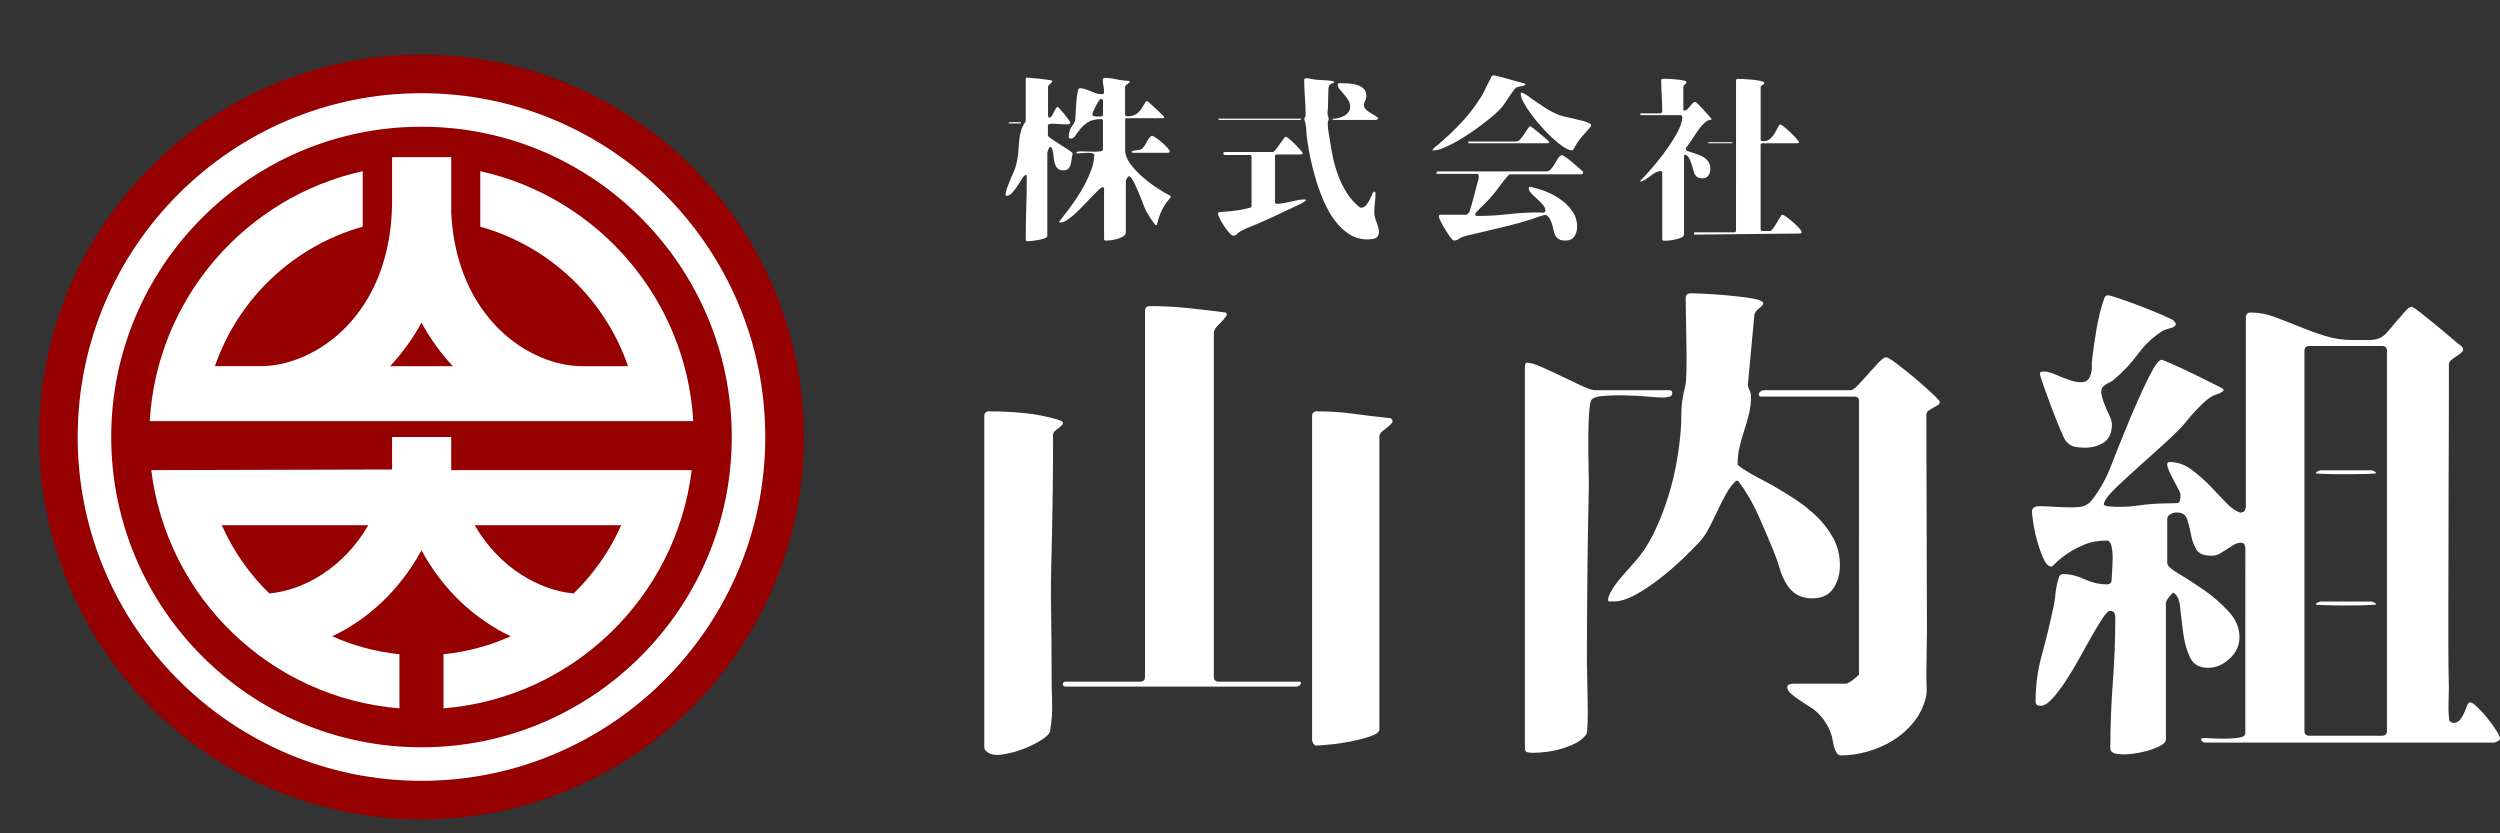 <?xml version="1.0" encoding="utf-8"?>
<!-- Generator: Adobe Illustrator 15.0.0, SVG Export Plug-In . SVG Version: 6.00 Build 0)  -->
<!DOCTYPE svg PUBLIC "-//W3C//DTD SVG 1.1//EN" "http://www.w3.org/Graphics/SVG/1.1/DTD/svg11.dtd">
<svg version="1.1" id="レイヤー_1" xmlns="http://www.w3.org/2000/svg" xmlns:xlink="http://www.w3.org/1999/xlink" x="0px"
	 y="0px" width="180px" height="60px" viewBox="0 0 180 60" enable-background="new 0 0 180 60" xml:space="preserve">
<rect x="0" y="0" width="180" height="60" fill="#333333" stroke="none"/>
<g>
	<path fill="#FFFFFF" d="M70.868,29.97c0-0.236,0.117-0.354,0.354-0.354c0.825,0,1.664,0.042,2.512,0.124
		c0.85,0.083,1.664,0.243,2.442,0.479c0.234,0.072,0.354,0.148,0.354,0.23c0,0.084-0.053,0.166-0.16,0.248
		c-0.105,0.078-0.225,0.178-0.354,0.281c-0.131,0.104-0.195,0.207-0.195,0.303c0,2.828-0.036,5.66-0.106,8.492
		c-0.048,1.461-0.059,2.916-0.034,4.352c0.022,1.439,0.034,2.893,0.034,4.352c0,0.688,0.013,1.377,0.035,2.072
		c0.024,0.697-0.022,1.389-0.142,2.072c-0.023,0.188-0.229,0.404-0.618,0.652c-0.39,0.248-0.832,0.469-1.328,0.658
		c-0.495,0.188-0.99,0.317-1.486,0.391c-0.495,0.07-0.862,0.016-1.097-0.178c-0.141-0.096-0.212-0.213-0.212-0.354L70.868,29.97
		L70.868,29.97z M88.351,22.644c-0.097,0.189-0.279,0.413-0.55,0.672c-0.271,0.26-0.405,0.473-0.405,0.637v24.771
		c0,0.238,0.117,0.355,0.353,0.355h5.806c0.115,0,0.146,0.061,0.086,0.176c-0.061,0.119-0.158,0.178-0.301,0.178H76.707
		c-0.119,0-0.177-0.059-0.177-0.178c0-0.115,0.058-0.176,0.177-0.176h5.379c0.236,0,0.354-0.121,0.354-0.355v-26.33
		c0-0.236,0.117-0.354,0.354-0.354c0.921,0,1.834,0.048,2.742,0.142c0.908,0.095,1.813,0.201,2.708,0.318L88.351,22.644z
		 M94.47,53.326V29.97c0-0.236,0.119-0.354,0.354-0.354c0.896,0,1.776,0.059,2.653,0.178c0.871,0.119,1.758,0.225,2.652,0.318
		c0.143,0.119,0.178,0.225,0.105,0.318c-0.07,0.095-0.172,0.193-0.301,0.3s-0.267,0.213-0.402,0.319
		c-0.143,0.104-0.215,0.229-0.215,0.368v21.093c0,0.188-0.205,0.354-0.617,0.495c-0.412,0.143-0.883,0.268-1.414,0.373
		c-0.531,0.104-1.051,0.186-1.557,0.23c-0.506,0.047-0.844,0.07-1.008,0.07l-0.144-0.104L94.47,53.326z"/>
	<path fill="#FFFFFF" d="M109.794,26.395c0-0.047,0.014-0.106,0.033-0.177c0.023-0.072,0.063-0.106,0.105-0.106
		c0.235,0,0.598,0.106,1.078,0.318c0.479,0.212,0.979,0.443,1.485,0.691c0.508,0.247,0.979,0.471,1.416,0.671
		c0.437,0.201,0.735,0.3,0.901,0.3h5.377c0.146,0,0.218,0.072,0.218,0.212c0,0.142-0.084,0.231-0.25,0.266
		c-0.166,0.036-0.293,0.053-0.392,0.053c-0.213,0-0.591-0.023-1.134-0.07c-0.541-0.047-1.108-0.077-1.698-0.088
		c-0.59-0.011-1.127,0.006-1.604,0.053c-0.485,0.048-0.754,0.178-0.802,0.391c-0.069,0.331-0.118,0.761-0.139,1.291
		c-0.021,0.528-0.031,1.085-0.031,1.664s0.004,1.146,0.019,1.698c0.015,0.554,0.021,1.021,0.021,1.396
		c-0.049,2.146-0.084,4.271-0.105,6.371s-0.035,4.221-0.035,6.367c0,0.188,0.008,0.551,0.021,1.078
		c0.012,0.531,0.021,1.084,0.031,1.664c0.014,0.576,0.014,1.107,0,1.594c-0.015,0.48-0.043,0.76-0.088,0.832
		c-0.188,0.26-0.443,0.471-0.763,0.637c-0.319,0.164-0.653,0.3-1.01,0.404c-0.354,0.104-0.72,0.185-1.099,0.229
		c-0.377,0.048-0.707,0.07-0.99,0.07c-0.096,0-0.213-0.015-0.35-0.035c-0.145-0.022-0.217-0.104-0.217-0.243V26.395L109.794,26.395z
		 M125.009,34.605c-0.26,0.234-0.494,0.543-0.709,0.92c-0.213,0.377-0.42,0.777-0.615,1.201c-0.199,0.426-0.406,0.846-0.619,1.258
		c-0.211,0.414-0.459,0.771-0.742,1.08c-0.307,0.328-0.715,0.734-1.223,1.221c-0.51,0.482-1.051,0.949-1.627,1.396
		c-0.576,0.449-1.154,0.832-1.734,1.147c-0.577,0.317-1.102,0.479-1.573,0.479c-0.049,0-0.127,0-0.231,0
		c-0.105,0-0.16-0.035-0.16-0.104c0-0.164,0.084-0.39,0.25-0.672c0.164-0.283,0.363-0.563,0.604-0.853
		c0.236-0.281,0.475-0.555,0.709-0.813c0.232-0.262,0.412-0.459,0.529-0.604c0.426-0.496,0.809-1.082,1.15-1.768
		c0.34-0.686,0.643-1.402,0.901-2.158c0.261-0.758,0.474-1.508,0.638-2.264c0.164-0.76,0.28-1.453,0.354-2.092
		c0.094-0.709,0.143-1.398,0.143-2.087c0-0.683,0.09-1.38,0.283-2.085c0.047-0.166,0.074-0.537,0.086-1.115
		c0.012-0.579,0.012-1.209,0-1.893c-0.016-0.685-0.025-1.34-0.035-1.964c-0.014-0.626-0.018-1.079-0.018-1.363
		c0-0.236,0.117-0.354,0.352-0.354c0.213,0,0.559,0.011,1.045,0.035c0.48,0.024,0.98,0.06,1.5,0.105
		c0.521,0.048,1.002,0.101,1.451,0.16c0.447,0.059,0.766,0.124,0.953,0.194c0.049,0.024,0.105,0.053,0.178,0.089
		c0.074,0.035,0.105,0.088,0.105,0.159c0,0.07-0.1,0.183-0.297,0.336c-0.201,0.153-0.313,0.313-0.342,0.477l-0.459,4.919
		c-0.023,0.14,0.008,0.294,0.09,0.46c0.08,0.164,0.127,0.33,0.127,0.495c0,0.425-0.049,0.838-0.143,1.238
		c-0.093,0.401-0.207,0.796-0.341,1.186c-0.129,0.391-0.239,0.785-0.336,1.188c-0.096,0.396-0.144,0.813-0.144,1.233
		c0,0.071,0.048,0.136,0.144,0.192c0.093,0.062,0.164,0.114,0.211,0.159c0.33,0.214,0.675,0.412,1.026,0.604
		c0.353,0.188,0.709,0.379,1.063,0.563c0.541,0.308,1.102,0.649,1.682,1.028c0.576,0.377,1.107,0.802,1.593,1.272
		c0.483,0.472,0.877,0.998,1.187,1.575c0.307,0.576,0.459,1.223,0.459,1.926c0,0.637-0.16,1.189-0.479,1.661s-0.83,0.71-1.539,0.71
		c-0.822,0-1.447-0.365-1.873-1.098c-0.188-0.33-0.344-0.695-0.459-1.096c-0.119-0.398-0.248-0.775-0.395-1.134
		c-0.354-0.87-0.729-1.758-1.131-2.651c-0.4-0.898-0.886-1.726-1.451-2.479L125.009,34.605z M133.856,28.908
		c0-0.236-0.115-0.354-0.354-0.354h-6.688c-0.119,0-0.178-0.046-0.178-0.141c0-0.094,0.041-0.171,0.123-0.23
		c0.08-0.06,0.16-0.089,0.23-0.089h6.264c0.117,0,0.295-0.123,0.529-0.371c0.238-0.248,0.482-0.518,0.742-0.814
		c0.262-0.295,0.51-0.566,0.742-0.815c0.237-0.246,0.416-0.372,0.53-0.372c0.099,0,0.351,0.154,0.767,0.46
		c0.41,0.308,0.85,0.655,1.309,1.044s0.873,0.755,1.238,1.097c0.367,0.341,0.553,0.548,0.553,0.618c0,0.094-0.049,0.172-0.145,0.231
		c-0.092,0.06-0.207,0.124-0.336,0.195c-0.131,0.072-0.242,0.14-0.34,0.212c-0.097,0.072-0.144,0.165-0.144,0.285
		c0,2.595,0.01,5.179,0.021,7.749c0.014,2.572,0.021,5.167,0.021,7.785c0,0.545-0.008,1.099-0.021,1.662
		c-0.014,0.564-0.021,1.131-0.021,1.698c0,0.212,0.01,0.452,0.021,0.726c0.014,0.271-0.006,0.513-0.055,0.726
		c-0.164,0.66-0.451,1.25-0.867,1.771c-0.412,0.518-0.9,0.955-1.471,1.311c-0.563,0.354-1.18,0.625-1.838,0.813
		c-0.66,0.189-1.311,0.285-1.943,0.285c-0.121,0-0.213-0.053-0.285-0.158c-0.072-0.104-0.133-0.229-0.18-0.373
		c-0.049-0.138-0.08-0.289-0.105-0.44c-0.024-0.153-0.049-0.28-0.071-0.371c-0.119-0.379-0.253-0.69-0.404-0.938
		c-0.153-0.246-0.325-0.471-0.515-0.672c-0.188-0.199-0.405-0.377-0.655-0.53c-0.246-0.151-0.524-0.337-0.83-0.55
		c-0.121-0.07-0.286-0.193-0.498-0.371c-0.213-0.18-0.319-0.348-0.319-0.514c0-0.091,0.049-0.158,0.143-0.191
		c0.096-0.033,0.18-0.055,0.248-0.055h3.855c0.024,0,0.092-0.026,0.194-0.086c0.106-0.062,0.213-0.132,0.317-0.214
		c0.105-0.082,0.197-0.159,0.281-0.231c0.084-0.07,0.125-0.131,0.125-0.176V28.908H133.856z"/>
	<path fill="#FFFFFF" d="M156.472,42.673c-0.072,0.05-0.18,0.159-0.316,0.337c-0.143,0.182-0.213,0.313-0.213,0.406v9.838
		c0,0.188-0.209,0.371-0.62,0.551c-0.412,0.18-0.873,0.313-1.38,0.404c-0.508,0.096-0.969,0.125-1.381,0.09
		c-0.412-0.037-0.619-0.172-0.619-0.406c0-1.582,0.06-3.156,0.179-4.725c0.117-1.57,0.18-3.146,0.18-4.727
		c0-0.305-0.131-0.457-0.393-0.457c-0.119,0-0.289,0.174-0.515,0.516c-0.225,0.341-0.479,0.76-0.764,1.254
		c-0.279,0.498-0.588,1.041-0.92,1.646c-0.33,0.602-0.66,1.146-0.988,1.646c-0.33,0.498-0.647,0.919-0.957,1.257
		c-0.307,0.344-0.592,0.512-0.852,0.512c-0.238,0-0.352-0.105-0.352-0.318c0-1.131,0.146-2.234,0.442-3.307
		c0.295-1.074,0.56-2.152,0.793-3.24c0.097-0.396,0.16-0.789,0.195-1.168c0.032-0.377,0.11-0.754,0.229-1.133
		c0.047-0.213,0.151-0.316,0.317-0.316c0.5,0,1.01,0.123,1.543,0.371c0.53,0.244,1.067,0.371,1.606,0.371
		c0.237,0,0.354-0.119,0.354-0.354c0-0.094,0.012-0.294,0.033-0.604c0.023-0.308,0.037-0.623,0.037-0.955s-0.029-0.619-0.09-0.869
		c-0.062-0.252-0.174-0.373-0.336-0.373c-0.613,0-1.156,0.099-1.629,0.301c-0.474,0.199-0.871,0.412-1.203,0.638
		c-0.332,0.227-0.601,0.438-0.797,0.639c-0.199,0.197-0.313,0.297-0.338,0.297c-0.214,0-0.4-0.176-0.563-0.529
		c-0.168-0.354-0.313-0.754-0.443-1.201c-0.133-0.446-0.232-0.893-0.303-1.328c-0.07-0.437-0.105-0.735-0.105-0.901
		c0-0.258,0.187-0.39,0.553-0.39c0.365,0,0.781,0.019,1.259,0.056c0.471,0.03,0.946,0.039,1.432,0.017
		c0.484-0.021,0.845-0.197,1.078-0.529c0.543-0.686,0.992-1.479,1.345-2.389c0.354-0.908,0.696-1.767,1.026-2.566
		c0.071-0.188,0.228-0.559,0.459-1.114c0.237-0.554,0.489-1.133,0.765-1.734c0.271-0.603,0.536-1.133,0.795-1.593
		c0.26-0.459,0.473-0.689,0.637-0.689c0.027,0,0.27,0.1,0.729,0.299c0.459,0.202,0.955,0.432,1.486,0.69
		c0.527,0.26,1.021,0.502,1.469,0.726c0.447,0.225,0.684,0.347,0.711,0.372c0.023,0.024,0.031,0.042,0.031,0.053
		c0,0.013,0.016,0.029,0.035,0.053c-0.096,0.12-0.238,0.208-0.428,0.266c-0.188,0.06-0.342,0.125-0.459,0.195
		c-0.164,0.094-0.347,0.236-0.549,0.424c-0.203,0.189-0.404,0.396-0.619,0.618c-0.213,0.226-0.406,0.448-0.584,0.674
		c-0.179,0.225-0.338,0.404-0.479,0.549c-0.262,0.281-0.67,0.68-1.238,1.186c-0.563,0.51-1.148,1.033-1.75,1.574
		c-0.603,0.543-1.148,1.051-1.646,1.521c-0.496,0.475-0.773,0.826-0.85,1.063c-0.05,0.119-0.05,0.189,0,0.213
		c0.047,0.025,0.129,0.048,0.245,0.074c0.709,0.07,1.437,0.053,2.179-0.055c0.744-0.104,1.479-0.158,2.213-0.158
		c0.283,0,0.498-0.01,0.637-0.021c0.141-0.013,0.213-0.203,0.213-0.584c0-0.093-0.072-0.271-0.213-0.529
		c-0.141-0.26-0.283-0.523-0.424-0.797c-0.141-0.271-0.24-0.515-0.303-0.728c-0.06-0.213-0.006-0.315,0.162-0.315
		c0.539,0,1.047,0.172,1.521,0.514c0.473,0.344,0.922,0.73,1.346,1.166c0.424,0.438,0.813,0.852,1.184,1.24
		c0.363,0.389,0.713,0.629,1.043,0.729l0.246-0.076l0.037-0.031l0.105-0.248V22.856c0-0.235,0.117-0.354,0.35-0.354
		c0.566,0,1.139,0.106,1.715,0.318c0.578,0.212,1.172,0.444,1.771,0.69c0.604,0.248,1.221,0.473,1.856,0.672
		c0.638,0.201,1.297,0.3,1.98,0.3c0.52,0,0.922,0,1.203,0s0.523-0.04,0.725-0.125c0.201-0.081,0.391-0.224,0.564-0.425
		c0.182-0.2,0.434-0.5,0.764-0.902c0.119-0.118,0.248-0.266,0.391-0.442c0.144-0.177,0.271-0.312,0.394-0.407l0.213-0.106
		c0.093,0.024,0.304,0.166,0.638,0.424c0.332,0.26,0.688,0.55,1.078,0.869c0.395,0.318,0.768,0.63,1.116,0.937
		c0.354,0.307,0.604,0.508,0.742,0.603c0.094,0.071,0.142,0.153,0.142,0.247c0,0.094-0.052,0.185-0.158,0.265
		c-0.104,0.083-0.228,0.166-0.354,0.248c-0.131,0.083-0.244,0.172-0.352,0.266c-0.105,0.095-0.158,0.188-0.158,0.284
		c0,2.949-0.006,5.869-0.021,8.759c-0.012,2.893-0.018,5.811-0.018,8.76c0,0.943,0,1.889,0,2.83c0,0.944,0.014,1.899,0.035,2.867
		c0,0.399-0.008,0.813-0.021,1.223c-0.017,0.41,0.005,0.818,0.052,1.226l0.104,0.104l0.213,0.07
		c0.213-0.022,0.381-0.119,0.498-0.283c0.116-0.168,0.213-0.34,0.283-0.514c0.071-0.178,0.135-0.336,0.192-0.477
		c0.062-0.143,0.135-0.215,0.23-0.215c0.094,0,0.258,0.111,0.498,0.342c0.234,0.225,0.479,0.486,0.723,0.795
		c0.246,0.309,0.461,0.604,0.641,0.883c0.179,0.287,0.267,0.471,0.267,0.563c0,0.093-0.062,0.176-0.179,0.231
		c-0.118,0.06-0.213,0.087-0.284,0.087h-20.703c-0.233,0-0.354-0.095-0.354-0.285c0.072-0.045,0.271-0.062,0.604-0.033
		c0.334,0.026,0.688,0.033,1.08,0.033c0.394,0,0.737-0.023,1.045-0.072c0.308-0.047,0.457-0.164,0.457-0.354V39.383l-0.097-0.248
		l-0.248-0.07c-0.188,0.023-0.364,0.084-0.528,0.189c-0.166,0.105-0.332,0.213-0.498,0.318c-0.166,0.104-0.33,0.205-0.498,0.303
		c-0.164,0.094-0.353,0.137-0.563,0.137c-0.564,0-0.938-0.156-1.111-0.477c-0.182-0.317-0.303-0.67-0.375-1.063
		c-0.07-0.391-0.16-0.748-0.268-1.078c-0.106-0.332-0.355-0.496-0.765-0.496c-0.14,0-0.288,0.037-0.442,0.125
		c-0.152,0.082-0.229,0.205-0.229,0.371v3.148c0,0.186,0.271,0.439,0.813,0.76c0.543,0.318,1.139,0.704,1.787,1.15
		c0.647,0.445,1.242,0.961,1.787,1.539c0.543,0.58,0.813,1.211,0.813,1.895c0,0.592-0.238,1.104-0.709,1.539
		c-0.474,0.438-0.99,0.658-1.56,0.658c-0.637,0-1.072-0.26-1.305-0.777c-0.238-0.52-0.396-1.098-0.479-1.733
		c-0.084-0.638-0.151-1.242-0.217-1.818C156.925,43.175,156.755,42.814,156.472,42.673z M150.103,32.234
		c-0.283,0-0.53-0.023-0.744-0.07c-0.211-0.049-0.412-0.182-0.604-0.395c-0.072-0.07-0.207-0.344-0.404-0.814
		c-0.201-0.473-0.406-0.988-0.619-1.556c-0.211-0.566-0.405-1.097-0.584-1.592c-0.178-0.497-0.268-0.79-0.268-0.885
		c0-0.094,0.033-0.147,0.105-0.159c0.07-0.011,0.131-0.018,0.178-0.018c0.213,0,0.496,0.078,0.852,0.23
		c0.354,0.154,0.703,0.29,1.045,0.407c0.34,0.118,0.65,0.16,0.937,0.124c0.284-0.035,0.474-0.252,0.565-0.655
		c0.047-0.165,0.063-0.331,0.053-0.497c-0.01-0.164-0.006-0.329,0.021-0.495c0.07-0.661,0.179-1.393,0.318-2.194
		c0.144-0.802,0.317-1.509,0.53-2.123c0.045-0.189,0.142-0.283,0.283-0.283c0.094,0,0.385,0.082,0.867,0.247
		c0.486,0.166,1.004,0.354,1.557,0.566c0.556,0.212,1.063,0.42,1.521,0.619c0.463,0.202,0.728,0.336,0.802,0.407
		c0.092,0.095,0.139,0.179,0.139,0.248c0,0.119-0.129,0.212-0.389,0.283c-0.263,0.072-0.438,0.131-0.529,0.179
		c-0.688,0.424-1.283,0.978-1.787,1.662c-0.508,0.685-1.068,1.288-1.682,1.806c-0.119,0.119-0.263,0.212-0.427,0.283
		c-0.164,0.071-0.31,0.166-0.426,0.283c-0.119,0.142-0.152,0.332-0.104,0.566c0.047,0.238,0.125,0.484,0.229,0.744
		c0.106,0.261,0.217,0.513,0.336,0.762c0.121,0.249,0.183,0.462,0.183,0.654c0,0.594-0.188,1.018-0.563,1.275
		C151.103,32.105,150.646,32.234,150.103,32.234z M165.919,52.619c0,0.234,0.119,0.354,0.355,0.354h5.231
		c0.238,0,0.356-0.117,0.356-0.354V25.263c0-0.235-0.118-0.352-0.356-0.352h-5.231c-0.236,0-0.355,0.119-0.355,0.352V52.619z
		 M167.054,33.861h3.717l0.244,0.106l0.072,0.105c-0.049,0.021-0.291,0.041-0.729,0.053c-0.437,0.013-0.92,0.019-1.447,0.019
		c-0.529,0-1.021-0.006-1.469-0.019c-0.445-0.012-0.687-0.028-0.709-0.053l0.072-0.105L167.054,33.861z M167.054,43.311h3.717
		l0.244,0.105l0.072,0.105c-0.049,0.022-0.291,0.041-0.729,0.053c-0.437,0.016-0.92,0.02-1.447,0.02
		c-0.529,0-1.021-0.004-1.469-0.02c-0.447-0.012-0.687-0.027-0.709-0.053l0.072-0.105L167.054,43.311z"/>
</g>
<g>
	<path fill="#FFFFFF" d="M73.907,12.617c-0.008,0-0.016-0.003-0.02-0.008c-0.004-0.003-0.012-0.006-0.02-0.006
		c-0.067-0.007-0.15,0.066-0.246,0.222c-0.098,0.156-0.208,0.329-0.335,0.517c-0.126,0.189-0.259,0.365-0.397,0.524
		c-0.141,0.161-0.285,0.24-0.438,0.24l-0.051-0.051c0.009-0.176,0.047-0.357,0.115-0.542c0.065-0.185,0.14-0.374,0.221-0.563
		c0.08-0.19,0.162-0.379,0.246-0.569c0.084-0.188,0.147-0.373,0.189-0.549c0.033-0.128,0.061-0.253,0.082-0.379
		c0.021-0.127,0.039-0.258,0.057-0.393c0.008-0.152,0.02-0.316,0.031-0.493c0.014-0.178,0.029-0.357,0.051-0.537
		c0.021-0.182,0.054-0.356,0.096-0.524c0.042-0.169,0.096-0.321,0.164-0.455c0.025-0.051,0.063-0.114,0.119-0.19
		c0.055-0.076,0.082-0.138,0.082-0.188V5.678c0-0.059,0.025-0.088,0.076-0.088c0.061,0,0.18,0.009,0.36,0.026
		c0.183,0.016,0.37,0.035,0.569,0.057c0.197,0.021,0.382,0.044,0.556,0.07c0.173,0.025,0.285,0.046,0.335,0.063
		c0.025,0.034,0.021,0.068-0.006,0.102c-0.028,0.034-0.064,0.069-0.107,0.107c-0.041,0.038-0.082,0.078-0.119,0.114
		c-0.039,0.038-0.058,0.08-0.058,0.122v2.11l0.052,0.087l0.075,0.027c0.06-0.018,0.114-0.068,0.164-0.151
		c0.052-0.084,0.097-0.173,0.14-0.266c0.043-0.092,0.084-0.175,0.127-0.246c0.041-0.072,0.092-0.107,0.15-0.107
		c0.01,0,0.061,0.053,0.158,0.158c0.098,0.106,0.201,0.226,0.311,0.36c0.108,0.134,0.209,0.264,0.297,0.385
		c0.088,0.123,0.133,0.196,0.133,0.223c0,0.083-0.084,0.126-0.252,0.126c-0.17,0-0.354-0.009-0.557-0.027
		c-0.201-0.017-0.388-0.023-0.556-0.02c-0.169,0.005-0.253,0.053-0.253,0.145V9.75c0,0.051,0.092,0.139,0.279,0.265
		c0.185,0.128,0.389,0.259,0.611,0.398c0.223,0.137,0.428,0.269,0.613,0.392c0.186,0.123,0.277,0.205,0.277,0.247
		s-0.002,0.076-0.012,0.101c-0.033,0.118-0.058,0.242-0.07,0.373c-0.012,0.131-0.037,0.251-0.069,0.361
		c-0.034,0.108-0.091,0.199-0.17,0.271c-0.08,0.072-0.205,0.107-0.373,0.107c-0.159,0-0.284-0.042-0.373-0.128
		c-0.088-0.083-0.153-0.186-0.194-0.308c-0.044-0.123-0.072-0.258-0.09-0.404c-0.016-0.147-0.033-0.284-0.051-0.405
		c-0.016-0.123-0.042-0.225-0.075-0.31c-0.034-0.083-0.089-0.126-0.165-0.126c-0.017,0-0.033,0.019-0.051,0.057
		c-0.016,0.038-0.035,0.079-0.057,0.126c-0.022,0.046-0.039,0.094-0.051,0.139c-0.014,0.046-0.02,0.078-0.02,0.094v5.977
		c0,0.068-0.063,0.128-0.189,0.178c-0.127,0.051-0.271,0.089-0.437,0.12c-0.164,0.03-0.325,0.054-0.479,0.069
		c-0.156,0.018-0.264,0.027-0.324,0.027c-0.082,0-0.125-0.042-0.125-0.128c0-0.766,0.012-1.531,0.037-2.292
		c0.025-0.763,0.039-1.527,0.039-2.294L73.907,12.617z M73.478,8.888c-0.025,0-0.084,0-0.178,0c-0.092,0-0.188,0-0.283,0
		c-0.098,0-0.187,0-0.267,0c-0.079,0-0.125-0.004-0.133-0.013c0-0.026,0.015-0.044,0.045-0.058c0.028-0.013,0.053-0.019,0.069-0.019
		h0.746l0.039,0.037L73.478,8.888z M82.579,7.282l0.076,0.026c0.033,0.033,0.113,0.107,0.24,0.221
		c0.125,0.114,0.256,0.234,0.392,0.36c0.134,0.126,0.256,0.241,0.366,0.346c0.109,0.106,0.166,0.167,0.166,0.185
		c0,0.06-0.029,0.089-0.09,0.089h-2.59c-0.084,0-0.127,0.042-0.127,0.126v2.186c0,0.313,0.123,0.633,0.367,0.967
		s0.538,0.65,0.878,0.948c0.341,0.298,0.696,0.569,1.068,0.809c0.37,0.24,0.682,0.423,0.935,0.551l0.036,0.051l-0.024,0.087
		c-0.27,0.303-0.476,0.605-0.619,0.903c-0.146,0.3-0.262,0.647-0.354,1.043l-0.051,0.038l-0.063-0.025
		c-0.125-0.151-0.244-0.312-0.354-0.481c-0.107-0.167-0.21-0.337-0.303-0.504c-0.034-0.06-0.08-0.163-0.139-0.31
		c-0.061-0.147-0.125-0.316-0.197-0.506c-0.071-0.188-0.148-0.382-0.233-0.581c-0.083-0.198-0.167-0.382-0.247-0.55
		c-0.079-0.169-0.156-0.306-0.229-0.411c-0.069-0.105-0.135-0.158-0.194-0.158c-0.052,0-0.099,0.043-0.14,0.13
		c-0.043,0.088-0.072,0.153-0.088,0.195v3.705c0,0.118-0.06,0.215-0.178,0.29c-0.117,0.076-0.256,0.136-0.417,0.184
		c-0.161,0.045-0.319,0.08-0.481,0.101c-0.158,0.021-0.28,0.031-0.366,0.031c-0.083,0-0.126-0.042-0.126-0.127v-3.614
		c0-0.018-0.008-0.04-0.02-0.07c-0.013-0.029-0.031-0.044-0.057-0.044c-0.068,0-0.17,0.063-0.305,0.189
		c-0.133,0.126-0.291,0.285-0.473,0.474c-0.184,0.189-0.375,0.396-0.582,0.612c-0.209,0.219-0.414,0.423-0.619,0.613
		c-0.207,0.188-0.407,0.346-0.602,0.474c-0.193,0.126-0.363,0.188-0.505,0.188c-0.05,0-0.076-0.021-0.076-0.063
		c0-0.009,0.063-0.087,0.19-0.239c0.126-0.151,0.281-0.351,0.468-0.602c0.185-0.248,0.387-0.535,0.606-0.859
		c0.219-0.325,0.42-0.663,0.606-1.018c0.185-0.354,0.341-0.71,0.468-1.069c0.127-0.358,0.189-0.697,0.189-1.018
		c0-0.061-0.043-0.099-0.126-0.12c-0.085-0.021-0.185-0.032-0.298-0.032s-0.223,0.005-0.328,0.013
		c-0.105,0.009-0.174,0.014-0.209,0.014c-0.025,0-0.085,0.003-0.184,0.013c-0.097,0.009-0.145-0.005-0.145-0.038
		c0-0.042,0.023-0.067,0.07-0.076c0.045-0.009,0.082-0.018,0.107-0.026c0.066-0.009,0.195-0.009,0.385,0
		c0.189,0.009,0.387,0.015,0.588,0.02c0.203,0.003,0.383-0.002,0.537-0.02c0.155-0.018,0.234-0.059,0.234-0.126V8.702
		c0-0.083-0.043-0.126-0.127-0.126c-0.404,0-0.721,0.074-0.947,0.222c-0.228,0.147-0.41,0.308-0.55,0.48
		c-0.14,0.172-0.258,0.333-0.354,0.48c-0.098,0.148-0.217,0.222-0.359,0.222c-0.084,0-0.126-0.042-0.126-0.127
		c0-0.16,0.024-0.312,0.075-0.455s0.123-0.279,0.216-0.404c0.034-0.042,0.063-0.082,0.088-0.121
		c0.024-0.037,0.045-0.082,0.063-0.131c0.024-0.076,0.037-0.159,0.037-0.253c0-0.092,0.006-0.177,0.014-0.252
		c0.008-0.118,0.017-0.257,0.025-0.417c0.008-0.161,0.02-0.322,0.031-0.488c0.014-0.164,0.029-0.322,0.051-0.474
		c0.021-0.151,0.049-0.282,0.082-0.392c0.016-0.033,0.031-0.063,0.045-0.082c0.012-0.022,0.039-0.03,0.082-0.03
		c0.133,0,0.264,0.024,0.391,0.069c0.128,0.046,0.253,0.095,0.38,0.146c0.127,0.05,0.253,0.098,0.379,0.145
		c0.126,0.045,0.256,0.069,0.394,0.069c0.084,0,0.135-0.012,0.157-0.037c0.021-0.025,0.031-0.08,0.031-0.164
		c0-0.143-0.015-0.281-0.044-0.411s-0.045-0.267-0.045-0.41c0-0.102,0.051-0.151,0.152-0.151c0.252,0,0.502,0.029,0.752,0.087
		c0.248,0.059,0.498,0.097,0.75,0.113c0.084,0,0.148,0.005,0.189,0.014c0.076,0.016,0.107,0.039,0.096,0.069
		c-0.014,0.029-0.045,0.063-0.096,0.101c-0.05,0.038-0.104,0.079-0.158,0.126c-0.054,0.046-0.082,0.095-0.082,0.146v1.946
		c0,0.068,0.016,0.112,0.045,0.131c0.028,0.02,0.078,0.031,0.146,0.031c0.187,0,0.344-0.03,0.474-0.088
		c0.131-0.06,0.242-0.136,0.334-0.235c0.094-0.095,0.178-0.208,0.254-0.334c0.075-0.128,0.154-0.262,0.239-0.405L82.579,7.282z
		 M79.417,7.23l-0.051-0.087c-0.043-0.018-0.09-0.022-0.139-0.014c-0.025,0.009-0.07,0.064-0.133,0.165
		c-0.063,0.1-0.13,0.217-0.197,0.347c-0.065,0.13-0.125,0.252-0.176,0.367c-0.052,0.113-0.076,0.187-0.076,0.221
		c0,0.059,0.028,0.1,0.088,0.122c0.059,0.021,0.127,0.033,0.203,0.037c0.076,0.005,0.151,0.005,0.228,0
		c0.076-0.004,0.131-0.006,0.164-0.006l0.089-0.087V7.23z M82.944,9.772c0.059,0.008,0.158,0.061,0.297,0.158
		c0.139,0.096,0.281,0.208,0.43,0.335c0.148,0.126,0.276,0.252,0.387,0.379c0.108,0.127,0.164,0.22,0.164,0.278
		c0,0.027-0.015,0.044-0.045,0.058C84.149,10.994,84.124,11,84.108,11h-2.516c-0.066,0-0.105-0.021-0.113-0.063
		c0.024-0.05,0.068-0.079,0.131-0.088c0.063-0.009,0.134-0.018,0.209-0.027c0.076-0.009,0.156-0.021,0.24-0.038
		c0.084-0.018,0.157-0.059,0.215-0.127c0.119-0.126,0.216-0.272,0.291-0.436c0.076-0.165,0.183-0.305,0.315-0.423L82.944,9.772z"/>
	<path fill="#FFFFFF" d="M94.028,14.396c-0.018,0.043-0.062,0.087-0.127,0.132c-0.066,0.047-0.146,0.093-0.229,0.139
		c-0.084,0.045-0.17,0.086-0.252,0.12c-0.084,0.034-0.147,0.063-0.188,0.088c-0.412,0.193-0.824,0.388-1.238,0.582
		c-0.408,0.193-0.824,0.383-1.248,0.567c-0.229,0.102-0.461,0.199-0.703,0.291c-0.238,0.093-0.471,0.197-0.689,0.316
		c-0.088,0.042-0.182,0.11-0.265,0.202c-0.082,0.092-0.177,0.138-0.278,0.138c-0.074,0-0.177-0.069-0.303-0.208
		c-0.127-0.138-0.252-0.301-0.373-0.487c-0.123-0.184-0.229-0.367-0.316-0.543c-0.088-0.177-0.131-0.303-0.131-0.379
		c0-0.026,0.025-0.047,0.069-0.064c0.046-0.017,0.101-0.027,0.158-0.03c0.062-0.004,0.119-0.009,0.178-0.012
		c0.06-0.006,0.099-0.007,0.113-0.007c0.271-0.017,0.536-0.043,0.798-0.082c0.262-0.038,0.521-0.085,0.781-0.145
		c0.035-0.009,0.1-0.025,0.191-0.05c0.09-0.025,0.135-0.059,0.135-0.102v-3.577c0-0.083-0.041-0.126-0.127-0.126h-1.809
		c-0.033,0-0.058-0.018-0.076-0.051c-0.017-0.033-0.024-0.063-0.024-0.088s0.013-0.043,0.042-0.057
		c0.025-0.013,0.053-0.019,0.072-0.019h3.476c0.028,0,0.09-0.057,0.185-0.17c0.088-0.114,0.186-0.24,0.278-0.381
		c0.097-0.137,0.187-0.266,0.272-0.379c0.084-0.114,0.142-0.17,0.177-0.17c0.036,0,0.12,0.056,0.254,0.165
		c0.133,0.109,0.271,0.234,0.412,0.373c0.135,0.139,0.264,0.274,0.377,0.404c0.112,0.13,0.172,0.212,0.172,0.247
		c0,0.042-0.017,0.067-0.051,0.076c-0.031,0.009-0.066,0.013-0.103,0.013h-1.707c-0.084,0-0.129,0.043-0.129,0.128v3.297
		c0,0.084,0.041,0.128,0.129,0.128c0.168,0,0.338-0.018,0.504-0.051c0.17-0.033,0.34-0.071,0.504-0.107
		c0.17-0.038,0.34-0.075,0.506-0.107c0.168-0.035,0.337-0.051,0.502-0.051C93.985,14.36,94.011,14.372,94.028,14.396z M87.72,8.596
		l-0.025-0.037c0.008-0.008,0.023-0.014,0.037-0.014h5.938c0.021,0,0.028,0.005,0.039,0.014l-0.028,0.037l-0.084,0.038h-5.791
		L87.72,8.596z M93.915,8.509c0.051-0.051,0.078-0.098,0.08-0.14c0.006-0.042,0.008-0.096,0.008-0.164
		c0-0.405-0.018-0.812-0.051-1.22c-0.033-0.408-0.051-0.816-0.051-1.22c0-0.06,0.016-0.095,0.043-0.109
		c0.031-0.012,0.072-0.018,0.121-0.018c0.094,0,0.182,0.008,0.26,0.026c0.08,0.017,0.166,0.033,0.258,0.05
		c0.229,0.033,0.459,0.052,0.695,0.058c0.236,0.003,0.469,0.026,0.695,0.069l0.104,0.076c-0.027,0.034-0.057,0.055-0.09,0.064
		C95.958,5.989,95.919,6,95.882,6.011c-0.033,0.011-0.074,0.034-0.111,0.063c-0.041,0.029-0.069,0.082-0.1,0.158
		c-0.018,0.043-0.023,0.135-0.025,0.279c-0.004,0.143-0.008,0.298-0.018,0.468c-0.004,0.167-0.006,0.331-0.006,0.486
		c0,0.156-0.004,0.271-0.014,0.347c-0.01,0.068-0.017,0.132-0.021,0.196c-0.004,0.063-0.008,0.128-0.008,0.196
		c0,0.067,0.019,0.126,0.047,0.177c0.022,0.051,0.043,0.106,0.043,0.165s-0.012,0.11-0.037,0.152
		c-0.026,0.041-0.036,0.092-0.036,0.152c0,0.219,0.02,0.434,0.057,0.644c0.037,0.211,0.072,0.426,0.107,0.646
		c0.059,0.429,0.137,0.868,0.237,1.313c0.103,0.448,0.233,0.877,0.397,1.295c0.16,0.417,0.367,0.813,0.605,1.188
		c0.242,0.374,0.55,0.707,0.898,0.992c0.021,0.017,0.045,0.025,0.084,0.025c0.16,0,0.293-0.063,0.396-0.189
		c0.103-0.127,0.185-0.263,0.252-0.409c0.066-0.148,0.13-0.281,0.183-0.398c0.047-0.118,0.098-0.174,0.147-0.165
		c0.031,0.009,0.056,0.026,0.063,0.057c0.009,0.03,0.015,0.057,0.015,0.079c0,0.229-0.017,0.454-0.045,0.683
		c-0.029,0.228-0.045,0.454-0.045,0.681c0,0.195,0.049,0.405,0.139,0.632c0.095,0.229,0.156,0.438,0.188,0.631
		c0.031,0.194,0,0.357-0.104,0.489c-0.098,0.13-0.342,0.194-0.717,0.194c-0.479,0-0.918-0.124-1.302-0.373
		c-0.389-0.248-0.733-0.573-1.034-0.973c-0.304-0.399-0.565-0.859-0.791-1.372c-0.224-0.513-0.416-1.034-0.574-1.561
		c-0.161-0.526-0.288-1.036-0.394-1.529c-0.104-0.493-0.178-0.925-0.229-1.295c-0.041-0.262-0.069-0.524-0.077-0.79
		c-0.01-0.266-0.061-0.52-0.152-0.763L93.915,8.509L93.915,8.509z M96.05,8.634c-0.027,0-0.053-0.006-0.08-0.019
		c-0.029-0.015-0.055-0.027-0.07-0.044c0.06-0.018,0.119-0.027,0.187-0.027c0.062,0,0.123-0.008,0.183-0.026
		c0.11-0.026,0.225-0.059,0.336-0.101c0.112-0.042,0.217-0.096,0.305-0.164c0.088-0.069,0.16-0.149,0.217-0.247
		c0.055-0.096,0.08-0.212,0.08-0.347c0-0.169-0.045-0.325-0.141-0.467c-0.092-0.143-0.191-0.279-0.303-0.405
		c-0.109-0.127-0.212-0.244-0.304-0.354c-0.092-0.108-0.137-0.215-0.137-0.316c0-0.076,0.024-0.116,0.079-0.12
		c0.054-0.004,0.107-0.006,0.156-0.006c0.16,0,0.346,0.006,0.558,0.02c0.211,0.012,0.405,0.049,0.596,0.107
		c0.187,0.06,0.343,0.151,0.474,0.272c0.131,0.123,0.194,0.297,0.194,0.524c0,0.119-0.028,0.23-0.088,0.336
		c-0.062,0.105-0.088,0.217-0.088,0.335c0,0.109,0.053,0.213,0.157,0.309c0.104,0.097,0.222,0.183,0.349,0.259
		c0.127,0.076,0.239,0.146,0.347,0.208c0.106,0.064,0.164,0.121,0.172,0.171l-0.052,0.063l-0.088,0.038L96.05,8.634L96.05,8.634z"/>
	<path fill="#FFFFFF" d="M103.142,10.795c0.043-0.084,0.131-0.173,0.252-0.266c0.127-0.092,0.226-0.173,0.291-0.24
		c0.553-0.472,1.086-0.98,1.594-1.529c0.505-0.547,0.951-1.132,1.339-1.756c0.094-0.143,0.176-0.29,0.247-0.442
		c0.072-0.153,0.146-0.304,0.222-0.456c0.052-0.101,0.104-0.199,0.158-0.297c0.057-0.096,0.104-0.2,0.146-0.31
		c0.051-0.05,0.096-0.075,0.141-0.075c0.041,0,0.168,0.025,0.38,0.082c0.209,0.054,0.438,0.116,0.688,0.183
		c0.248,0.068,0.483,0.132,0.711,0.196c0.229,0.063,0.387,0.107,0.471,0.131c0.031,0.018,0.051,0.035,0.051,0.051
		c0,0.034-0.029,0.062-0.078,0.082c-0.051,0.021-0.111,0.038-0.182,0.051c-0.066,0.013-0.129,0.025-0.193,0.038
		c-0.063,0.013-0.107,0.023-0.131,0.031c-0.078,0.026-0.164,0.101-0.26,0.227c-0.096,0.128-0.197,0.268-0.303,0.423
		c-0.107,0.157-0.207,0.309-0.304,0.456c-0.098,0.147-0.178,0.258-0.235,0.334c-0.127,0.152-0.313,0.334-0.554,0.545
		c-0.243,0.21-0.521,0.432-0.821,0.662c-0.301,0.233-0.623,0.462-0.959,0.689c-0.34,0.229-0.668,0.433-0.994,0.613
		c-0.324,0.181-0.629,0.328-0.914,0.443c-0.29,0.115-0.523,0.171-0.713,0.171C103.167,10.833,103.147,10.82,103.142,10.795z
		 M105.657,15.42c0.025-0.026,0.051-0.05,0.074-0.077c0.026-0.025,0.047-0.054,0.065-0.087c0.009-0.009,0.027-0.072,0.063-0.189
		c0.031-0.118,0.078-0.266,0.13-0.442c0.049-0.178,0.104-0.369,0.157-0.575c0.056-0.206,0.104-0.398,0.148-0.575
		c0.046-0.177,0.084-0.327,0.121-0.449c0.031-0.121,0.05-0.186,0.05-0.194c0-0.051,0-0.117,0-0.196c0-0.079-0.041-0.12-0.128-0.12
		h-2.816c-0.02,0-0.035-0.005-0.063-0.014c-0.027-0.008-0.037-0.021-0.037-0.037c0-0.026,0.008-0.053,0.021-0.082
		c0.015-0.029,0.033-0.044,0.07-0.044h7.834c0.129,0,0.238-0.054,0.33-0.164c0.09-0.109,0.182-0.234,0.26-0.373
		c0.078-0.14,0.158-0.271,0.238-0.396c0.078-0.128,0.176-0.208,0.285-0.24c0.064,0.017,0.174,0.075,0.314,0.176
		c0.143,0.101,0.291,0.217,0.443,0.348c0.151,0.13,0.297,0.259,0.442,0.385c0.144,0.128,0.248,0.22,0.313,0.279l0.027,0.063
		c-0.01,0.033-0.027,0.066-0.059,0.095c-0.029,0.029-0.064,0.042-0.107,0.042h-5.117c-0.033,0-0.055,0.005-0.063,0.014
		c-0.011,0.009-0.021,0.022-0.035,0.037c-0.203,0.229-0.396,0.461-0.569,0.703c-0.179,0.239-0.359,0.478-0.556,0.712
		c-0.19,0.235-0.396,0.459-0.615,0.669c-0.223,0.211-0.434,0.427-0.633,0.645l-0.03,0.078c0,0.092,0.043,0.137,0.135,0.137
		c0.752,0,1.494-0.042,2.229-0.126c0.73-0.083,1.475-0.128,2.227-0.128c0.078,0,0.158,0.006,0.252,0.015
		c0.094,0.009,0.166-0.027,0.217-0.102c0.009-0.16-0.061-0.318-0.194-0.474c-0.14-0.155-0.291-0.306-0.449-0.449
		c-0.157-0.143-0.299-0.282-0.422-0.417c-0.125-0.134-0.162-0.265-0.121-0.392l0.037-0.027c0.345,0.06,0.718,0.167,1.119,0.316
		c0.397,0.152,0.771,0.348,1.112,0.59c0.343,0.239,0.623,0.524,0.854,0.853c0.229,0.329,0.342,0.701,0.342,1.112
		c0,0.271-0.066,0.502-0.201,0.702c-0.135,0.199-0.348,0.297-0.646,0.297c-0.201,0-0.354-0.033-0.469-0.101
		c-0.107-0.068-0.189-0.155-0.25-0.266c-0.062-0.11-0.103-0.233-0.128-0.367c-0.028-0.134-0.057-0.27-0.096-0.404
		c-0.037-0.134-0.088-0.263-0.151-0.386c-0.063-0.122-0.158-0.226-0.283-0.309c-0.011-0.009-0.024-0.013-0.065-0.013
		c-0.039,0-0.104,0.013-0.191,0.039c-0.09,0.025-0.186,0.054-0.287,0.086c-0.102,0.034-0.195,0.068-0.287,0.102
		c-0.092,0.034-0.164,0.059-0.215,0.077c-0.684,0.219-1.367,0.408-2.055,0.567c-0.688,0.16-1.377,0.325-2.068,0.495
		c-0.143,0.032-0.289,0.067-0.438,0.101c-0.146,0.033-0.291,0.076-0.438,0.126c-0.103,0.041-0.197,0.094-0.289,0.158
		c-0.095,0.063-0.197,0.094-0.313,0.094c-0.054,0-0.136-0.079-0.254-0.235c-0.117-0.155-0.236-0.334-0.359-0.537
		c-0.123-0.202-0.23-0.396-0.326-0.587c-0.1-0.189-0.146-0.313-0.146-0.373c0-0.083,0.037-0.126,0.111-0.126h1.869L105.657,15.42z
		 M111.56,10.226c-0.033,0.06-0.084,0.088-0.149,0.088h-5.64c-0.041,0-0.063-0.021-0.063-0.063s0.021-0.063,0.063-0.063h3.39
		c0.104,0,0.2-0.058,0.303-0.171c0.103-0.114,0.197-0.239,0.291-0.379c0.093-0.141,0.179-0.266,0.252-0.38
		c0.076-0.113,0.134-0.17,0.179-0.17c0.018,0,0.094,0.054,0.231,0.164c0.142,0.11,0.291,0.233,0.455,0.367
		c0.164,0.134,0.315,0.263,0.455,0.385C111.464,10.126,111.542,10.203,111.56,10.226z M114.542,9.101
		c-0.135,0.17-0.273,0.329-0.418,0.48c-0.143,0.152-0.275,0.313-0.402,0.481c-0.084,0.11-0.16,0.221-0.229,0.334
		c-0.066,0.115-0.135,0.231-0.203,0.348c-0.025,0.051-0.063,0.076-0.111,0.076c-0.162,0-0.361-0.079-0.602-0.24
		c-0.242-0.161-0.502-0.364-0.771-0.613c-0.272-0.248-0.549-0.526-0.82-0.835c-0.272-0.306-0.521-0.611-0.745-0.916
		c-0.226-0.305-0.404-0.585-0.544-0.847c-0.141-0.262-0.208-0.471-0.208-0.632c0-0.06,0.034-0.08,0.106-0.057
		c0.07,0.023,0.152,0.06,0.246,0.115c0.092,0.055,0.18,0.113,0.258,0.176c0.078,0.065,0.129,0.104,0.156,0.122
		c0.293,0.202,0.598,0.403,0.896,0.605c0.303,0.202,0.615,0.375,0.947,0.518c0.159,0.077,0.354,0.139,0.584,0.19
		c0.229,0.05,0.448,0.101,0.682,0.151c0.229,0.05,0.441,0.102,0.646,0.158c0.2,0.055,0.358,0.121,0.479,0.195
		C114.558,8.955,114.575,9.018,114.542,9.101z"/>
	<path fill="#FFFFFF" d="M118.095,13.057l0.025-0.063c0.236-0.236,0.498-0.521,0.789-0.853c0.289-0.334,0.574-0.686,0.854-1.056
		c0.277-0.372,0.529-0.742,0.758-1.114c0.229-0.37,0.396-0.711,0.506-1.024c0.025-0.083,0.054-0.185,0.084-0.303
		c0.023-0.118,0.023-0.218-0.01-0.304l-0.088-0.049h-2.854c-0.041,0-0.063-0.021-0.063-0.064c0-0.042,0.022-0.063,0.063-0.063h1.397
		c0.033,0,0.066-0.02,0.088-0.058c0.029-0.038,0.035-0.074,0.035-0.107c0-0.379-0.014-0.75-0.035-1.112
		c-0.024-0.363-0.037-0.733-0.037-1.112c0-0.051,0.021-0.08,0.054-0.088c0.026-0.009,0.073-0.013,0.11-0.013
		c0.095,0,0.211,0.002,0.351,0.006c0.135,0.003,0.278,0.013,0.424,0.025c0.14,0.015,0.281,0.028,0.414,0.045
		c0.135,0.017,0.242,0.037,0.33,0.063c0.021,0.009,0.045,0.022,0.08,0.038c0.037,0.018,0.057,0.038,0.057,0.063
		c0,0.034-0.022,0.079-0.077,0.133c-0.052,0.053-0.086,0.089-0.111,0.107l-0.038,0.089v1.629c0,0.059,0.028,0.087,0.089,0.087
		c0.068,0,0.135-0.03,0.202-0.095c0.065-0.063,0.132-0.134,0.194-0.215c0.063-0.08,0.125-0.15,0.186-0.215
		c0.061-0.063,0.119-0.094,0.178-0.094c0.033,0,0.104,0.052,0.215,0.158c0.109,0.104,0.23,0.228,0.354,0.365
		c0.127,0.139,0.243,0.273,0.354,0.398c0.109,0.125,0.187,0.211,0.229,0.253l0.025,0.063l-0.039,0.05
		c-0.142,0-0.283,0.063-0.424,0.184c-0.14,0.124-0.271,0.267-0.396,0.431c-0.128,0.164-0.242,0.335-0.354,0.511
		c-0.109,0.179-0.195,0.316-0.267,0.417c-0.052,0.077-0.106,0.15-0.164,0.22c-0.06,0.074-0.115,0.146-0.164,0.223
		c-0.067,0.092-0.056,0.167,0.035,0.229c0.032,0.025,0.103,0.053,0.203,0.082c0.102,0.03,0.174,0.052,0.215,0.07
		c0.149,0.051,0.303,0.104,0.455,0.158c0.149,0.055,0.288,0.127,0.409,0.215c0.119,0.089,0.222,0.197,0.293,0.323
		c0.082,0.125,0.113,0.286,0.113,0.48c0,0.185-0.047,0.342-0.143,0.474c-0.098,0.131-0.244,0.195-0.447,0.195
		c-0.107,0-0.205-0.019-0.289-0.057c-0.082-0.037-0.156-0.104-0.217-0.195c-0.041-0.076-0.08-0.193-0.127-0.354
		c-0.041-0.16-0.09-0.32-0.146-0.48c-0.056-0.159-0.119-0.301-0.192-0.423c-0.076-0.123-0.17-0.184-0.278-0.184
		c-0.019,0-0.027,0.012-0.035,0.036c-0.011,0.027-0.017,0.047-0.017,0.065v5.636c0,0.092-0.063,0.166-0.188,0.221
		c-0.129,0.054-0.271,0.101-0.438,0.139c-0.164,0.037-0.324,0.063-0.479,0.076c-0.155,0.013-0.271,0.019-0.336,0.019
		c-0.082,0-0.127-0.042-0.127-0.127v-4.776c0-0.076-0.027-0.114-0.086-0.114c-0.146,0-0.277,0.033-0.396,0.1
		c-0.119,0.069-0.236,0.144-0.346,0.229c-0.113,0.084-0.229,0.168-0.351,0.252c-0.116,0.083-0.243,0.143-0.379,0.176L118.095,13.057
		z M129.417,10.314h-2.525c-0.08,0-0.127,0.042-0.127,0.126v6.068c0,0.083,0.041,0.126,0.127,0.126h0.558
		c0.041,0,0.104-0.05,0.184-0.151c0.08-0.101,0.158-0.217,0.238-0.348c0.08-0.13,0.155-0.258,0.229-0.385
		c0.071-0.126,0.125-0.21,0.157-0.253l0.076-0.036c0.026-0.009,0.113,0.036,0.263,0.137c0.146,0.102,0.301,0.224,0.465,0.367
		c0.166,0.143,0.313,0.287,0.449,0.43c0.135,0.143,0.2,0.253,0.2,0.33c0,0.033-0.015,0.057-0.037,0.069
		c-0.024,0.012-0.051,0.019-0.077,0.019l-7.545,0.078c-0.06,0-0.087-0.034-0.087-0.102c0-0.041,0.027-0.063,0.087-0.063h2.815
		c0.08,0,0.127-0.043,0.127-0.128V5.806c0-0.083,0.039-0.126,0.129-0.126c0.065,0,0.201,0.003,0.41,0.013
		c0.207,0.009,0.422,0.023,0.646,0.044c0.225,0.021,0.42,0.053,0.594,0.095s0.26,0.092,0.26,0.152c0,0.051-0.045,0.093-0.133,0.132
		c-0.084,0.038-0.133,0.085-0.133,0.145v3.805c0,0.051,0.026,0.08,0.082,0.088c0.055,0.009,0.1,0.013,0.131,0.013
		c0.19,0,0.354-0.063,0.485-0.185c0.132-0.123,0.24-0.262,0.33-0.414c0.088-0.154,0.164-0.292,0.224-0.416
		c0.061-0.124,0.117-0.185,0.179-0.185c0.042,0,0.134,0.061,0.278,0.18s0.291,0.25,0.446,0.395c0.156,0.144,0.293,0.289,0.418,0.429
		c0.121,0.139,0.185,0.228,0.185,0.261c0,0.026-0.004,0.042-0.014,0.051L129.417,10.314z M123.009,10.239h1.693l0.037,0.039
		l-0.037,0.038h-1.693l-0.035-0.038L123.009,10.239z"/>
</g>
<g>
	<circle fill="#960000" cx="30.347" cy="31.465" r="27.535"/>
</g>
<path fill="#FFFFFF" d="M30.347,56.22c-13.649,0-24.754-11.105-24.754-24.755c0-13.65,11.105-24.755,24.754-24.755
	c13.65,0,24.754,11.105,24.754,24.755C55.102,45.113,43.998,56.22,30.347,56.22z M30.347,9.125
	c-12.317,0-22.339,10.021-22.339,22.339c0,12.316,10.022,22.341,22.339,22.341c12.318,0,22.341-10.023,22.341-22.341
	C52.687,19.146,42.665,9.125,30.347,9.125z"/>
<path fill="none" stroke="#FF0000" stroke-width="3.174" stroke-miterlimit="10" d="M51.373,32.086"/>
<path fill="none" stroke="#FF0000" stroke-width="3.174" stroke-miterlimit="10" d="M9.321,32.086"/>
<path fill="#FFFFFF" d="M34.58,12.326v3.997c4.979,1.394,8.968,5.183,10.639,10.041h-3.3c-3.774,0-9.029-3.425-9.43-11.007v-4.042
	h-4.258v3.292c-0.084,8.106-5.558,11.756-9.453,11.756h-3.301c1.672-4.858,5.66-8.646,10.638-10.041v-3.997
	c-8.419,1.86-14.823,9.15-15.333,17.996h39.133C49.403,21.477,43,14.187,34.58,12.326z M28.087,26.364
	c0.855-0.911,1.618-1.958,2.259-3.135c0.642,1.176,1.405,2.224,2.259,3.135H28.087z"/>
<path fill="#FFFFFF" d="M32.487,33.85v-2.384h-4.256v2.337c-0.166,0-17.339,0.047-17.339,0.047
	c1.117,9.172,8.59,16.404,17.867,17.15v-3.895c-1.708-0.174-3.334-0.619-4.837-1.295c2.562-1.209,4.859-3.313,6.425-6.185
	c1.565,2.871,3.864,4.978,6.425,6.185c-1.503,0.676-3.13,1.123-4.838,1.295V51c9.277-0.746,16.751-7.979,17.869-17.15H32.487z
	 M19.395,42.73c-1.436-1.396-2.605-3.063-3.428-4.918H26.52C24.727,40.92,21.838,42.5,19.395,42.73z M41.299,42.73
	c-2.443-0.229-5.33-1.812-7.124-4.918h10.552C43.908,39.666,42.736,41.334,41.299,42.73z"/>
</svg>
